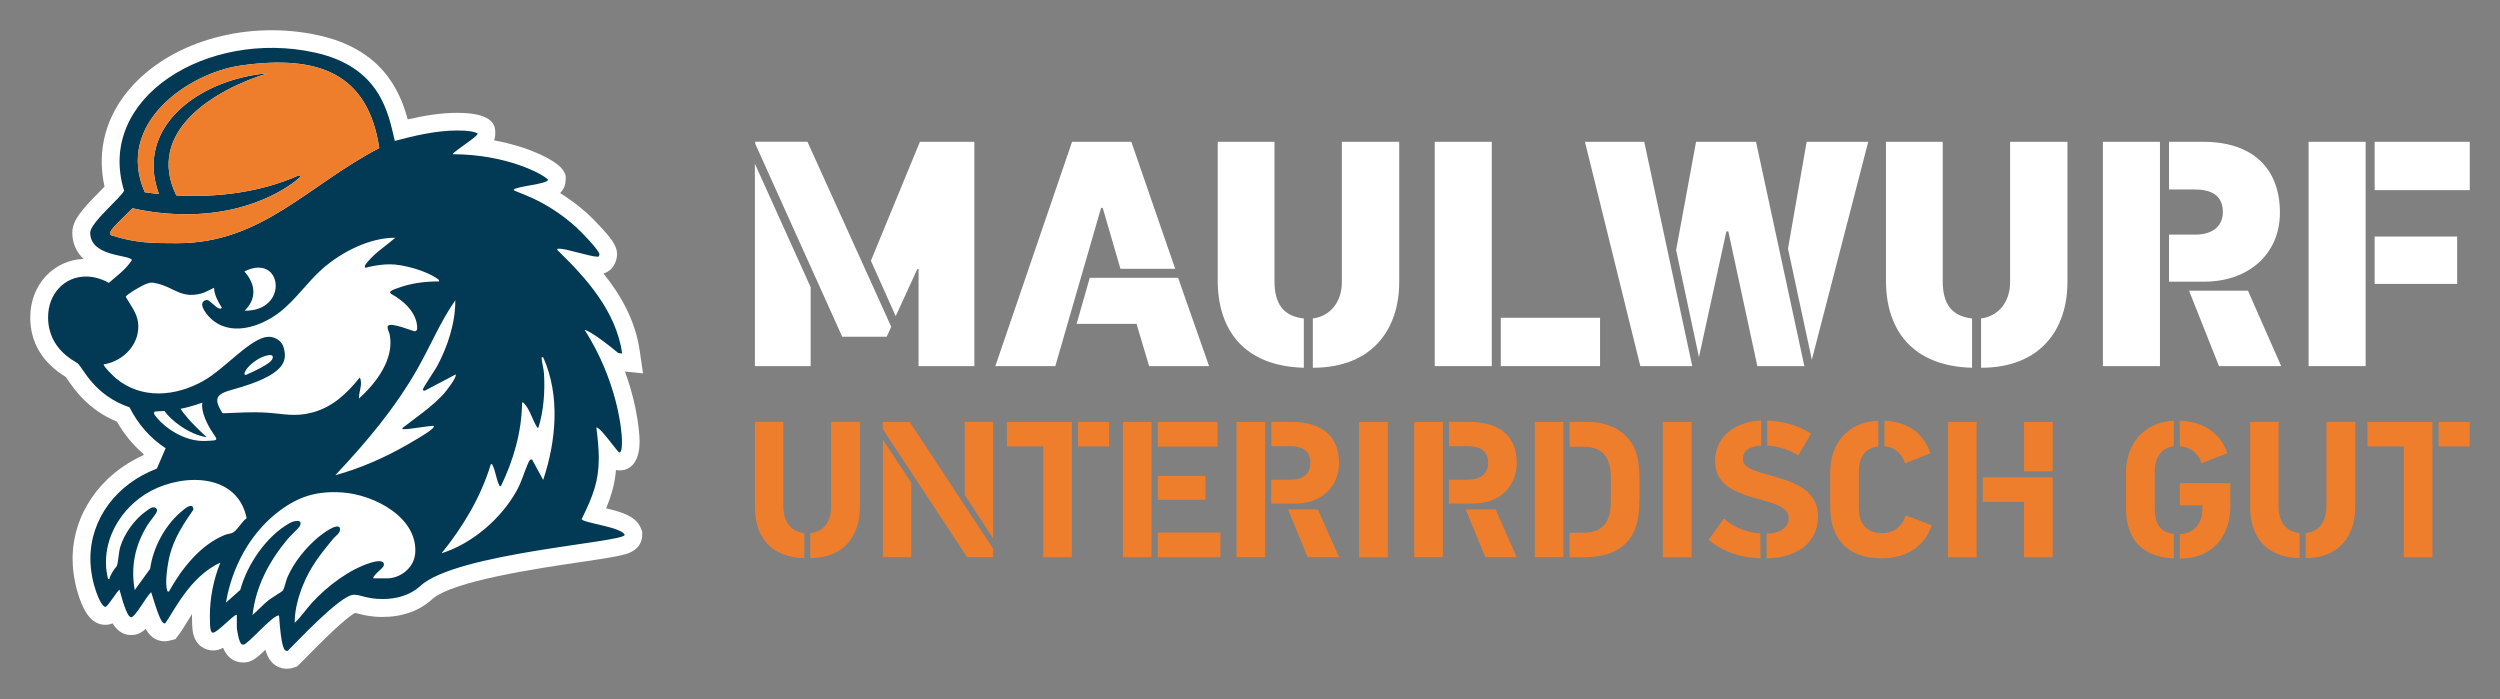 <?xml version="1.0" encoding="UTF-8"?>
<svg id="Ebene_1" data-name="Ebene 1" xmlns="http://www.w3.org/2000/svg" viewBox="0 0 413.25 115.54">
  <rect x="0" y="0" width="413.25" height="115.54" fill="#808080" stroke="none"/>
  <defs>
    <style>
      .cls-1 {
        fill: #ef7e2c;
      }

      .cls-2 {
        fill: #023a55;
      }

      .cls-3 {
        fill: #fff;
      }
    </style>
  </defs>
  <g>
    <g>
      <path class="cls-3" d="M134,47.47v13.05h-9.22V27.06l9.22,20.41ZM124.84,23.75v-.32h8.63l13.85,30.58-.75,1.65h-7.35l-14.39-31.92ZM143.96,43.1l8.1-19.66h9v37.08h-9.22v-16.04h-.21l-3.57,7.78-4.1-9.16Z"/>
      <path class="cls-3" d="M185.21,44.43l-2.93-10.07h-.27l-7.57,26.16h-9.91l12.68-37.08h9.8l7.25,20.99h-9.06ZM194.74,45.92l5.12,14.6h-9.91l-2.08-6.98h-9.91l2.18-7.62h14.6Z"/>
      <path class="cls-3" d="M215.52,60.79c-9.91-.27-14.23-6.29-14.23-14.39v-22.96h9.38v23.02c0,3.73,1.44,5.81,4.85,6.18v8.15ZM221.81,23.44h9.48v23.18c0,7.73-4.37,14.17-14.28,14.17v-8.15c2.88-.37,4.8-2.72,4.8-6.02v-23.18Z"/>
      <path class="cls-3" d="M246.59,60.52h-9.43V23.44h9.43v37.08ZM248.08,52.53h16.41v7.99h-16.41v-7.99Z"/>
      <path class="cls-3" d="M279.73,60.52h-8.58l-9.16-37.08h9.8l7.94,37.08ZM298.27,60.52h-7.78l-4.8-22.27h-.32l-4.53,20.78-3.78-17.69,3.3-17.9h9.91l7.99,37.08ZM295.55,41.13l3.09-17.69h10.18l-9.32,36.02-3.94-18.33Z"/>
      <path class="cls-3" d="M325.98,60.79c-9.91-.27-14.23-6.29-14.23-14.39v-22.96h9.38v23.02c0,3.73,1.44,5.81,4.85,6.18v8.15ZM332.27,23.44h9.48v23.18c0,7.73-4.37,14.17-14.28,14.17v-8.15c2.88-.37,4.8-2.72,4.8-6.02v-23.18Z"/>
      <path class="cls-3" d="M357.04,60.52h-9.43V23.44h9.43v37.08ZM358.54,23.44h5.65c8.15,0,12.68,4.37,12.68,11.72,0,6.77-5.12,11.4-12.52,11.4h-5.81v-7.78h4.42c2.4,0,4.48-1.12,4.48-3.73,0-2.88-2.08-3.73-4.69-3.73h-4.21v-7.89ZM371.59,48.05l5.49,12.47h-10.28l-4.95-12.47h9.75Z"/>
      <path class="cls-3" d="M391.04,60.52h-9.43V23.44h9.43v37.08ZM392.53,23.44h15.72v7.99h-15.72v-7.99ZM392.53,39.1h13.64v7.83h-13.64v-7.83Z"/>
    </g>
    <g>
      <path class="cls-1" d="M132.95,92.27c-5.88-.19-8.16-3.83-8.16-8.52v-14.02h4.69v13.95c0,2.51,1.16,4.18,3.47,4.44v4.15ZM133.94,88.12c2.22-.23,3.44-1.86,3.44-4.37v-14.02h4.76v14.11c0,4.73-2.64,8.39-8.2,8.42v-4.15Z"/>
      <path class="cls-1" d="M164.16,90.7v1.41h-4.28l-13.95-21.18v-1.19h4.44l13.79,20.96ZM150.63,79.8v12.31h-4.69v-19.42l4.69,7.1ZM159.47,81.79v-12.05h4.69v19.26l-4.69-7.2Z"/>
      <path class="cls-1" d="M177.18,92.11h-4.73v-18.32h-6.01v-4.05h10.74v22.37ZM178.2,69.74h5.14v4.05h-5.14v-4.05Z"/>
      <path class="cls-1" d="M190.35,92.11h-4.73v-22.37h4.73v22.37ZM191.38,69.74h9.87v4.08h-9.87v-4.08ZM191.38,78.67h7.88v3.95h-7.88v-3.95ZM191.38,88.03h10.35v4.08h-10.35v-4.08Z"/>
      <path class="cls-1" d="M209.13,92.11h-4.73v-22.37h4.73v22.37ZM210.15,69.74h3.38c4.85,0,7.81,2.28,7.81,6.78,0,3.73-2.7,6.72-7.2,6.72h-4.02v-3.95h3.21c1.99,0,3.28-.9,3.28-2.83s-1.38-2.7-3.28-2.7h-3.18v-4.02ZM217.84,84.2l3.5,7.91h-5.18l-3.25-7.91h4.92Z"/>
      <path class="cls-1" d="M224.65,92.11v-22.37h4.76v22.37h-4.76Z"/>
      <path class="cls-1" d="M238.5,92.11h-4.73v-22.37h4.73v22.37ZM239.53,69.74h3.38c4.85,0,7.81,2.28,7.81,6.78,0,3.73-2.7,6.72-7.2,6.72h-4.02v-3.95h3.21c1.99,0,3.28-.9,3.28-2.83s-1.38-2.7-3.28-2.7h-3.18v-4.02ZM247.21,84.2l3.5,7.91h-5.18l-3.25-7.91h4.92Z"/>
      <path class="cls-1" d="M258.43,92.11h-4.73v-22.37h4.73v22.37ZM259.46,88.06h2.31c3.41,0,4.5-2.09,4.5-5.24v-3.83c0-3.66-1.54-5.14-4.57-5.14h-2.25v-4.11h2.83c3.28,0,6.3,1.19,7.81,4.18.84,1.67.93,3.92.93,6.62,0,3.12-.06,5.37-.84,7.14-1.48,3.38-4.73,4.44-8.45,4.44h-2.28v-4.05Z"/>
      <path class="cls-1" d="M274.86,92.11v-22.37h4.76v22.37h-4.76Z"/>
      <path class="cls-1" d="M291.02,92.3c-2.83-.13-6.01-.84-8.58-3.09l2.54-3.5c1.77,1.64,3.99,2.31,6.01,2.48,0,1.35.03,2.76.03,4.11ZM292.02,88.22c2.35-.06,3.66-1.09,3.66-2.57,0-4.15-12.18-1.96-12.18-9.45,0-4.47,3.99-6.59,7.62-6.69v4.15c-2.03.1-3.02.9-3.02,2.22,0,1.16,1,1.74,4.05,2.57,3.79,1.06,8.36,2.19,8.36,6.94,0,4.37-3.54,6.82-8.49,6.91v-4.08ZM292.12,69.51c2.51.1,5.24.8,7.23,2.19-.68,1.19-1.38,2.38-2.09,3.57-1.86-1.16-3.76-1.54-5.14-1.61v-4.15Z"/>
      <path class="cls-1" d="M310.47,73.79c-2.44.29-3.21,2.15-3.21,4.11v6.04c0,2.19.9,4.18,3.83,4.18,1.9,0,3.34-1.03,3.92-2.93l4.31,1.64c-1.19,3.5-4.21,5.46-8.26,5.46-5.91,0-8.52-3.5-8.52-8.42v-5.79c0-4.47,2.57-8.29,7.94-8.55v4.24ZM311.5,69.54c3.89.16,6.49,2.15,7.59,5.37l-4.18,1.67c-.58-1.74-1.8-2.7-3.41-2.83v-4.21Z"/>
      <path class="cls-1" d="M326.73,92.11h-4.73v-22.37h4.73v22.37ZM339.3,78.9v13.21h-4.73v-9.16h-6.81v-4.05h11.54ZM334.58,77.9v-8.16h4.73v8.16h-4.73Z"/>
      <path class="cls-1" d="M359.33,73.75c-2.19.29-3.15,2.03-3.15,4.15v6.14c0,2.22.64,3.95,3.15,4.21v4.05c-5.75-.23-7.91-3.73-7.91-8.33v-5.88c0-4.37,2.7-8.29,7.91-8.55v4.21ZM360.29,69.54c4.02.13,6.78,2.12,7.88,5.37l-4.24,1.67c-.58-1.77-1.96-2.7-3.6-2.83l-.03-4.21ZM360.32,88.28c2.51-.1,3.73-1.93,3.73-4.02v-.74h-3.73v-3.66h8.36v3.76c0,4.85-2.73,8.68-8.36,8.71v-4.05Z"/>
      <path class="cls-1" d="M380.12,92.27c-5.88-.19-8.17-3.83-8.17-8.52v-14.02h4.69v13.95c0,2.51,1.16,4.18,3.47,4.44v4.15ZM381.12,88.12c2.22-.23,3.44-1.86,3.44-4.37v-14.02h4.76v14.11c0,4.73-2.64,8.39-8.2,8.42v-4.15Z"/>
      <path class="cls-1" d="M402.08,92.11h-4.73v-18.32h-6.01v-4.05h10.74v22.37ZM403.1,69.74h5.14v4.05h-5.14v-4.05Z"/>
    </g>
  </g>
  <g>
    <path class="cls-3" d="M47.4,110.54c-.77,0-2.66-.28-3.45-2.88-.03-.08-.05-.17-.07-.26-1.5,1.44-2.35,2.11-3.65,2.11-.36,0-.72-.05-1.07-.16-1.26-.38-1.92-1.38-2.28-2.27-.53.28-1.06.44-1.66.44-1.23,0-2.83-.74-3.29-2.81-.14-.62-.19-1.42-.19-2.83,0-.13,0-.25,0-.38-.35.54-.67,1.06-.95,1.53-.45.74-.81,1.32-1.17,1.8l-.62.82-1,.25c-.26.07-.53.1-.79.1-1.68,0-2.61-1.12-3.14-2.05-.67.64-1.42,1.03-2.39,1.03-1.55,0-2.5-1-3.07-1.94-.35.15-.75.24-1.2.24-2.46,0-3.63-2.56-4.3-4.48-.41-1.19-1.11-3.61-1.11-6.4,0-7.34,4.55-13.95,11.69-17.15l.07-.17c-1.75-1.49-3.25-3.31-4.43-5.37-4.73-1.97-7-5.28-8.14-6.94-.1-.14-.22-.32-.31-.45-3.9-2.39-5.88-5.71-5.88-9.86,0-2.62.92-5.04,2.59-6.83,1.63-1.74,3.83-2.74,6.22-2.83-1.19-1.12-1.84-2.59-1.86-4.26-.03-2.11,1.65-3.96,4.42-6.76.28-.29.62-.63.91-.93-1.36-6.07.27-11.97,4.68-16.75,6.86-7.45,19.17-10.78,30.62-8.28,10.49,2.29,13.49,9.05,14.82,13.92,2.68-.62,5.45-1.09,8.18-1.09,6.34,0,6.29,2.37,6.29,3.45,0,.4-.07.76-.19,1.1,5.78,1.06,9.84,3.2,11.04,4.51.97,1.05.78,1.57.78,1.99,0,.69-.2,1.51-.92,2.21,1.41.88,2.96,1.99,4.54,3.41.51.46,1.55,1.5,2.49,2.54,1.83,2.02,2.39,3.01,2.39,4.2,0,.08-.02,1.88-1.48,2.8-.23.15-.49.26-.76.35,2.96,3.7,5.28,7.85,5.99,12.78l.54,3.73-2.99-.31c2.4,6.53,2.43,11.44,2.43,11.51,0,3.95-1.95,5.11-3.91,4.78-.19,2.25-.73,4.16-1.63,6.32,2.71.65,4.97,1.34,5.76,3.32l.21.53v.57c0,.7-.26,2.39-2.65,3.13-.47.15-1.09.29-1.94.45-1.43.27-3.41.56-5.69.9-6.88,1.01-21.19,3.13-24.46,6.14-2.08,1.91-4.91,2.92-8.2,2.92-1.91,0-3.19-.33-4.04-.55-.15-.04-.33-.09-.48-.12-.91.48-3.04,2.19-8.04,7.31-.51.52-.85.87-1.07,1.08l-.48.46-.63.21c-.35.12-.72.17-1.08.17ZM17.72,39.1s0,0,0,0h0Z"/>
    <path class="cls-2" d="M96.13,85.84c1.92-3.88,2.85-6.34,2.85-10.12,0-1.68-.19-3.34-.4-5.04,0,0,.02-.01.04-.01.69,0,3.49,4.14,3.78,4.14.18-.13.41-.16.41-1.89,0-1.96-.87-10.11-6.16-18.37,0,0,.02-.01.04-.01.07,0,1.17.24,5.52,3.82l.64.07c-1.01-6.95-5.86-12.41-10.73-17.11,0-.03,0-.06,0-.09,0-.1.05-.12.13-.12.05,0,.12,0,.19,0,.02,0,.03,0,.06,0,1.11,0,5.12,1.32,6.23,1.32.11,0,.19-.01.24-.04.02-.02.12-.27.12-.33,0-.66-3.05-3.79-3.91-4.56-5.42-4.87-10.27-5.75-10.28-6.13.42-.6,5.68-.92,5.68-1.68h0c-.84-.91-6.79-4.17-15.76-4.2.37-.62,4.14-2.9,4.14-3.4,0,0,0-.01,0-.02-.48-.29-1.46-.5-3.36-.5-3.46,0-7.06.85-10.34,1.72-1.08-4.61-2.36-12.24-13.29-14.62-17.64-3.85-36.18,7.46-31.46,22.85-.47,1.12-5.62,5.3-5.6,6.97.05,3.98,6.45,3.58,6.9,4.48-.95,1.54-2.48,2.6-3.81,3.79-1.31-.73-2.6-1.05-3.8-1.05-3.53,0-6.25,2.85-6.25,6.73,0,5.36,4.5,7.26,4.9,7.63.95.86,2.69,5.25,8.56,7.26,1.37,2.73,3.4,5.09,5.97,6.76l-1.45,3.37c-6.67,2.54-10.99,8.29-10.99,14.9,0,3.9,1.7,7.96,2.48,7.96.4,0,2.05-2.82,2.33-2.82,0,0,.01,0,.01,0,.29.95,1.15,4.53,1.93,4.53.66,0,2.54-3.52,3.3-4.14.99,3.16,1.61,5.16,2.23,5.16.03,0,.05,0,.08,0,1.31-1.72,3.97-7.68,9.13-10.06-1.14,2.81-1.74,5.83-1.74,8.88,0,2.27.15,2.71.54,2.71.66,0,3.37-2.95,3.87-2.95.02,0,.04,0,.05.02v2.13c0,.08.31,2.58.87,2.75.08.02.15.03.23.03.68,0,4.76-4.82,5.8-4.82.04,0,.06,0,.08.03.38,5.64.92,5.82,1.29,5.82.05,0,.11,0,.17-.03,1.16-1.11,8.67-9.25,10.9-9.25,1.17,0,2.19.71,4.76.71,2.25,0,4.51-.59,6.21-2.15,5.99-5.51,33.8-7.21,33.8-8.46-.52-1.3-6.85-1.96-7.11-2.59ZM18.46,38.91c-1.02-.33.93-1.96,3.45-4.48,2.88.65,5.87.99,8.86.99,12.17,0,18.51-5.82,18.78-6.09.12-.12.02-.41-.15-.35,0,0,0,0,0,0-6.49,2.89-13.7,3.68-20.26,3.32-5.12-10.56,6.29-17.49,15.17-20.2-11.38.98-22.12,8.87-18.04,19.97-.8-.08-1.58-.18-2.34-.3-4.99-11.35,7.25-19.73,15.95-20.95,12.76-1.79,20.95,1.28,22.81,13.65-11.88,6.18-19.38,15.73-33.38,15.73-4.1,0-6.86-.01-10.85-1.29ZM40.4,44.87c6.32-3.18,7.44,6.63.04,6.48,3.29-3.25-.05-6.43-.04-6.48ZM19.17,62.54c-.31-.26-2.19-2.05-2.01-2.32,3.33-.5,6.13-3.52,5.65-7-.21-1.52-1.28-2.86-2.02-4.15.06-.38,2.65-1.85,3.13-2.04.97-.38,1.11-.39,2.13-.15,2.72.65,3.87,2.47,7.13,1.66.8-.2,1.46-.64,2.2-.97.04,1.2.67,2.29,1.29,3.29-.52.77-1.94-1.42-2.56-1.27-1.54.38-.1,2.22.55,2.88,3.27,3.3,8.34,1.62,11.55-.85,2.68-2.07,4.6-5.01,7.12-7.22,3.15-2.75,7.77-5.13,12.02-5.1-1.5,1.3-3.24,2.39-4.53,3.93-.19.23-.75.79-.39,1.04,0,0,1.76-.55,3.95-.58s6.08,1.07,7.86,2.34c.18.13.39.23.34.49-2.21-.02-4.67.29-6.75,1.07-.46.17-1.91.57-1.09,1.03,4.73,2.68,4.2,5.81,4.2,5.83-.03.16-.22.31-.4.31-.27,0-3.94-1.56-4.43-.89-.16.47.2.93.3,1.4.82,4.07-2.23,8.05-5.07,10.61-.06-1.13.68-2.39.13-3.48-2.13,2.63-4.42,4.85-7.79,5.77-2.93.8-4.76.22-7.59.04-2.34-.15-4.87.01-7.22.1l-.15-.09c-1.46-2.41-.98-3.08,1.71-3.82,8.87-2.43,9.02-4.78,8.49-6.85-.38-1.48-1.9-2.13-3.18-1.79-2.94.78-6.69,5.25-10.09,7.18-4.58,2.59-10.25,3.13-14.49-.41ZM40.43,61.64c.3-.96,1.75-2.08,2.73-2.54.42-.2,1.86-.73,1.93-.13.08.61-.69,1.32-4.31,2.95-.17.08-.46.08-.35-.29ZM25.89,69c-.15-.18-.44-.49-.44-.73,0-.1.05-.19.18-.25.56-.02,1.07-.05,1.55-.09.98,1.47,4.06,3.92,7,4.34-2.68-2.43-3.87-3.96-4.34-4.69,1.12-.22,2.22-.54,3.61-1.02-.03.16-.04.32-.04.49,0,1.75,1.39,3.99,1.95,4.77.26.36.39.59.39.73,0,.3-.53.26-1.59.33-3.76.23-7.02-2.33-8.27-3.87ZM27.89,97.79c-.11.01-.2,0-.26-.19-.41-1.35.09-4.46.45-5.88.72-2.77,2.27-5.16,3.89-7.48-.07-1.4-1.55-.06-2.07.39-2.67,2.28-4.6,5.91-5.08,9.39l-2.55,3.52c-.68-3.9.04-7.36,2.08-10.7.32-.53,1.4-1.81,1.54-2.21.05-.14.11-.26.05-.42-.46-.81-1.32-.04-1.83.32-1.82,1.25-3.6,3.74-4.22,5.85-.31,1.05-.29,2.28-.57,3.17-.46.55-1.1,1.45-1.24,2.19-.09,0-.21,0-.25-.19-1.41-5.84,2.05-11.72,7.15-14.42,5.52-2.92,14.32-2.85,15.79,4.54-.77.5-1.5,1.91-2.2,2.33-.38.23-.95.24-1.39.42-4.11,1.66-7.18,5.63-9.27,9.39ZM68.6,91.66c-.22,2.2-2.42,3.94-4.59,3.94h-2.26c-.33-.32,1.55-1.67,1.66-2.03.37-1.22-1.52-.74-2.11-.56-3.59,1.12-7.18,3.86-9.69,6.58-1,1.09-1.82,2.37-2.9,3.36,0-2.12.58-4.24,1.36-6.19,1.21-3.02,2.94-5.2,4.98-7.68.46-.56,1.4-1.02,1.1-1.88-.53-.75-3,1.15-3.49,1.56-2.1,1.75-4.09,4.19-5.17,6.71-.21.49-.5,1.87-.75,2.16-.19.23-1.88,1.21-2.35,1.59-.94.76-1.74,1.66-2.65,2.45.54-4.77,2.78-8.94,5.82-12.58.36-.43,1.86-1.84,2-2.14.57-1.23-.99-.86-1.66-.49-3.85,2.13-7.05,6.85-8.18,11.05l-2.37,2.1c.98-5.81,3.96-11.43,8.67-15.03,3.32-2.53,6.3-3.45,10.52-3.18,5.21.33,12.7,4.11,12.08,10.27ZM66.85,70.94c.73.06,4.65-.68,4.85-.52.04.24-.16.38-.32.52-.97.81-2.96,1.94-4.11,2.6-3.66,2.1-7.79,3.92-11.85,5.01,5.11-5.41,9.9-11.1,13.59-17.6,2.13-3.74,3.79-7.78,6.25-11.32.04,3.71-1.27,7.67-3.02,10.93-.3.56-2.39,3.63-2.35,3.85.02.11.26.26.39.14l5.03-2.65c.29.39-1.57,2.76-1.93,3.17-1.96,2.17-4.56,3.88-6.85,5.68-.05.29.13.18.32.19ZM89.79,79.33l-1.82-3.34c-.4-.23-.61.46-.73.72-.65,1.48-.99,2.88-1.82,4.38-2.58,4.65-7.34,8.76-12.43,10.37,3.54-4.38,6.5-9.29,8.14-14.72.29-.05.21.02.29.16.48.87.62,2.41,1.1,3.29.08.15,0,.22.29.16,2.08-4.3,3.44-9.01,3.49-13.81.22-.05.26.07.38.2.87.88,1.38,2.77,2.04,3.77.08.12-.02.23.29.17.86-2.79,1.1-6.05.91-8.97-.05-.79-.34-1.69-.39-2.46-.02-.26.03-.2.26-.19,2.84,6.33,2.15,13.83,0,20.27Z"/>
    <path class="cls-1" d="M18.46,38.91c-1.02-.33.93-1.96,3.45-4.48,2.88.65,5.87.99,8.86.99,12.17,0,18.51-5.82,18.78-6.09.12-.12.02-.41-.15-.35,0,0,0,0,0,0-6.49,2.89-13.7,3.68-20.26,3.32-5.12-10.56,6.29-17.49,15.17-20.2-11.38.98-22.12,8.87-18.04,19.97-.8-.08-1.58-.18-2.34-.3-4.99-11.35,7.25-19.73,15.95-20.95,12.76-1.79,20.95,1.28,22.81,13.65-11.88,6.18-19.38,15.73-33.38,15.73-4.1,0-6.86-.01-10.85-1.29Z"/>
  </g>
</svg>